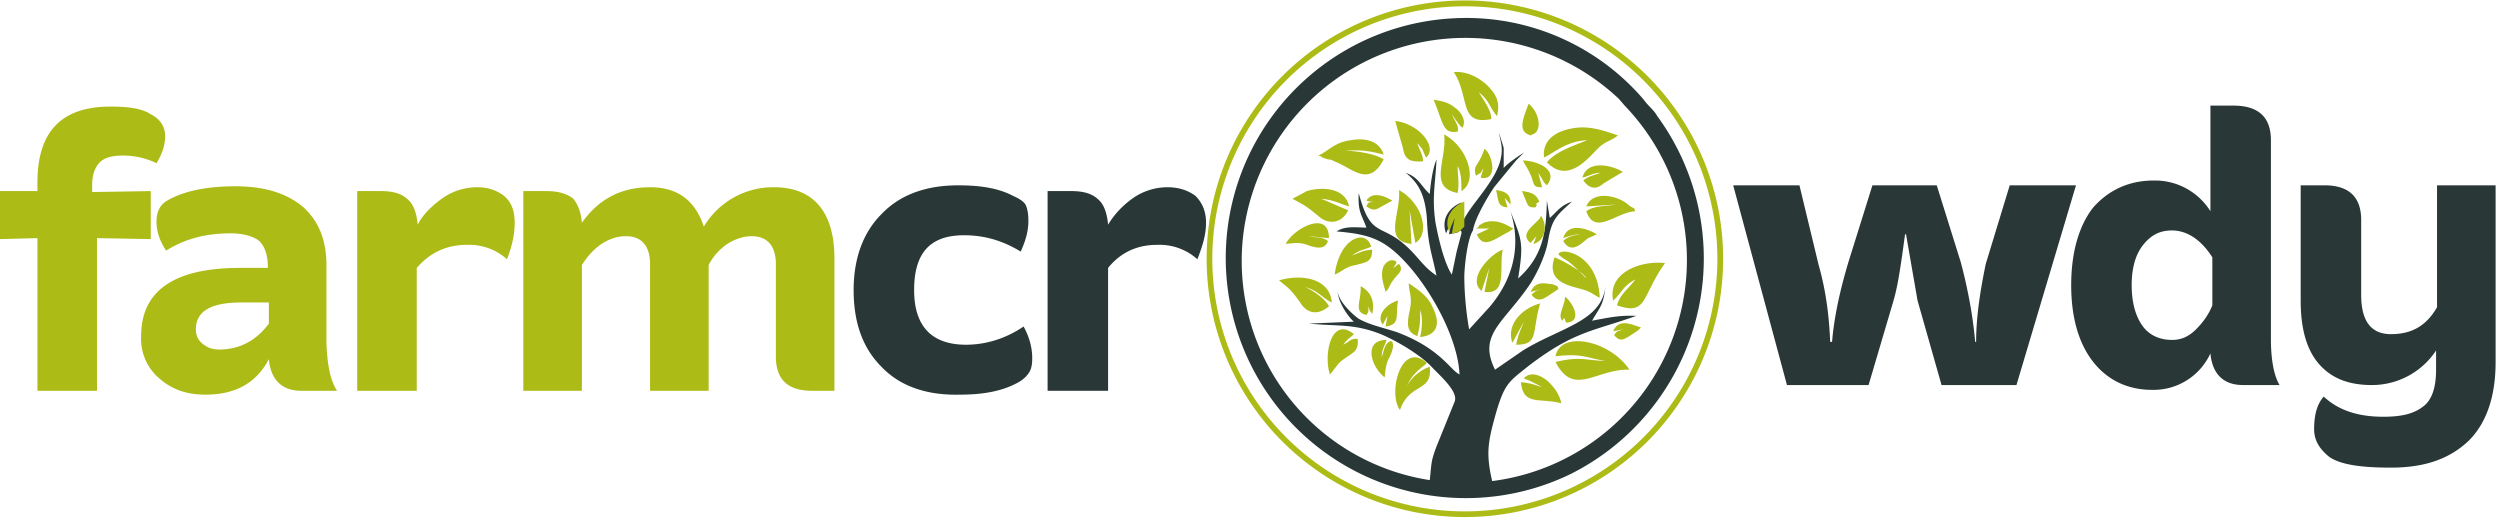 <svg width="270" height="56" fill="none" xmlns="http://www.w3.org/2000/svg"><path fill-rule="evenodd" d="M155.244.207a27.898 27.898 0 0 0-2.789 55.036 27.9 27.9 0 0 0 25.363-7.459 27.905 27.905 0 0 0 1.905-37.592A27.892 27.892 0 0 0 155.244.207zm.104.623a27.274 27.274 0 1 1 5.465 54.273A27.274 27.274 0 0 1 155.348.83z" fill="#ACBB16" /><path fill-rule="evenodd" d="M157.111 1.97a25.927 25.927 0 1 0 12.444 49.26 26.032 26.032 0 0 0 13.958-28.387 26.03 26.03 0 0 0-4.521-10.295c-.414-.726-.933-1.037-1.451-1.763a25.207 25.207 0 0 0-20.43-8.815zm.622 22.919c.104.207.104-.104.104.31l-.519 1.971-.518 2.49c-.83-1.245-1.452-3.942-1.763-5.6-.415-2.8 0-4.253.104-6.845-.415 1.037-.623 2.489-.726 3.733-1.037-.933-1.141-1.763-2.593-2.281 1.452 1.14 2.074 2.488 2.281 4.874.104 2.903.519 3.733 1.038 6.222-.934-.622-1.452-1.245-2.178-2.074-3.63-4.148-4.771-1.348-6.222-6.845-.104 2.075.311 2.282.829 3.734-1.141 0-2.281-.208-3.215.415 2.386.207 4.045.518 5.6 1.659 3.319 2.385 7.467 9.126 7.674 13.792-1.037-.518-2.074-2.8-6.74-4.563-1.556-.518-2.8-.725-4.148-1.451-.726-.519-2.282-1.97-2.282-3.111 0 1.348 1.244 3.007 1.763 3.422l-4.874.207c3.318.311 4.874 0 7.778 1.14 1.97.83 4.252 2.282 5.392 3.423.726.83 3.008 2.696 2.593 3.837l-1.97 4.874c-.623 1.66-.519 1.763-.726 3.63a23.957 23.957 0 0 1-20.223-25.719A24.162 24.162 0 0 1 149.677 5.67a24.163 24.163 0 0 1 25.167 5.011l.622.726a24.06 24.06 0 0 1-2.232 35.406 24.053 24.053 0 0 1-12.079 5.142c-.726-3.11-.414-4.355.415-7.362.933-3.215 1.452-3.423 3.526-5.082 4.874-3.733 6.948-3.733 11.615-5.393-1.763-.103-3.111.208-4.77.519.829-1.452 1.244-1.66 1.451-3.733-.414 3.837-4.874 4.459-8.918 6.948l-3.008 2.074c-1.866-3.733.83-4.978 3.63-9.022.726-1.037 1.763-3.111 2.074-4.77.415-2.593 1.037-2.904 2.593-4.356-1.245.415-1.66 1.14-2.385 1.763l-.312-1.867c-.103 3.007-.207 5.807-3.111 8.4.623-3.837.415-4.148-.829-7.26 1.244 3.838.207 7.467-2.282 10.371l-2.178 2.385c-.311-1.763-.518-3.837-.518-5.703 0-.934.311-4.045.933-4.978.208-1.348 1.66-3.733 2.282-4.667l2.385-2.904.83-.83c-.519.312-1.867 1.245-2.178 1.66V15.97l-.519-1.659c.208 1.14.519 1.763.104 3.215-.83 2.696-4.044 5.393-4.148 7.052V21.88c-1.141.415-2.282 1.66-1.659 3.319l.622-1.452-.311 1.556c.933-.208.829-.104 1.244-.415z" fill="#293737" /><path fill-rule="evenodd" d="M166.755 17.007c1.141-.518 2.386-1.763 4.667-1.866-1.555.622-3.422 1.244-4.356 2.385 2.489 2.593 4.875-1.037 5.808-1.763.622-.519 1.244-.622 1.867-1.14-1.556-.52-3.215-1.141-5.082-.727-1.659.311-3.111 1.245-2.904 3.111zM168 38.474c2.8-.311 3.111.104 5.392.519-2.281-.104-2.8-.519-5.392.103 1.97 3.837 4.355.726 7.985.83-2.178-3.215-7.467-4.252-7.985-1.452zM142.385 16.8l.311.104.104.103.622.208c.415 0 .622.207.933.31 1.763.727 3.526 2.697 5.082-.31-.933-.622-3.008-.933-4.252-.933 1.97-.104 2.593 0 4.252.414-.415-1.348-1.763-1.866-3.526-1.555-1.763.207-2.385 1.14-3.526 1.659zm31.837 15.66c.933-.83 1.037-1.556 2.385-2.282-.518.83-1.659 1.555-1.97 2.8 3.318 1.14 2.592-.934 5.185-4.563-2.8-.311-6.222 1.14-5.6 4.044zm-13.17-19.6c.103-.83-1.037-2.386-1.348-2.904 1.037.83 1.14 1.451 1.659 2.177l.311.415c.415-1.66-.207-2.489-1.141-3.422-.829-.726-2.074-1.452-3.526-1.348 1.763 2.696.519 5.807 4.045 5.081zm7.259 14.622c1.037.933.622.103 3.007 2.592-.207-.622-2.385-1.867-3.422-2.281-1.037 2.903 2.074 3.11 3.215 3.526.726.207 1.141.622 1.659.83-.207-4.875-4.355-5.497-4.459-4.668zm-10.889-6.638c.207-1.037 0-1.97 0-2.903l.104.207c.207.519.311 1.037.311 2.489 1.867-1.14.622-4.77-1.867-6.119.311 2.8-1.763 5.704 1.452 6.326zm-17.837.623c1.556.83 1.659.933 2.8 1.866 1.141 1.037 2.593.726 3.215-.622l-2.904-1.244c1.245.103 1.971.518 3.008.83-.415-1.971-2.8-2.178-4.563-1.66l-1.556.83zm-1.452 8.815c1.141.933 1.245.933 2.282 2.385.622 1.037 1.763 1.555 3.111.414-.311-.726-1.763-1.763-2.593-2.074 1.348.311 1.971 1.245 2.904 1.66-.208-2.593-3.215-3.112-5.704-2.386zm13.067 14c1.037-3.008 3.526-1.867 3.215-4.667-1.037.31-2.178 1.348-2.489 2.178.518-1.452 1.659-2.075 2.178-2.593-2.8-2.489-4.252 3.319-2.904 5.081zm1.867-7.986c.311-1.14.311-1.452.311-2.8.311.83.207 1.97 0 2.904 1.97-.207 2.177-1.556 1.348-3.215-.519-1.244-1.659-1.97-2.593-2.592.104 1.244.415 1.555.104 3.007-.311 1.452-.311 2.282.83 2.696zm-.623-9.955-.207-3.63.622 3.526c1.659-1.037.726-4.355-1.763-5.704.208 2.593-1.763 5.497 1.348 5.808zm18.874-4.045 3.215-.207c-1.141.207-2.385.104-3.215.726.934 2.696 3.215.104 5.289 0-.207-.519 0-.208-.518-.519l-.519-.415c-1.452-.933-3.629-1.14-4.252.415zm-17.629-4.874c0-.726-.415-1.244-.622-1.97l.518.622.415.933s.311-.103.415-.726c.103-1.348-1.763-3.007-3.734-3.214l.83 2.903c.207 1.245.726 1.556 2.178 1.452zm-10.06 23.022c.726-.83.83-1.244 1.66-1.763.829-.622 1.452-.725 1.348-2.074-.726-.103-.933.312-1.556.623.415-.623.726-.726 1.141-1.141-2.385-1.97-3.318 2.074-2.593 4.355zm.519-10.785c.933-.415 1.141-.83 2.281-1.037 1.141-.31 1.763-.31 1.763-1.66-1.14.105-1.244.312-2.177.623.933-.622 1.037-.518 2.074-.933-.519-1.97-3.422-1.037-3.941 3.007zm19.185 7.363 1.245-2.281c-.311.83-.623 1.348-.83 2.489 2.489 0 1.659-1.348 2.593-4.46-1.66.415-3.734 2.074-3.008 4.252zm-3.318-5.6.829-2.489-.518 2.593c2.489.311 1.555-2.489 1.97-4.563-1.244.415-3.941 3.111-2.281 4.46zm4.563 9.437.207.104.311.104 1.452.726c-.83-.208-1.141-.415-2.281-.519.207 2.593 2.074 1.66 4.355 2.282-.207-1.037-.83-1.763-1.348-2.282-.519-.519-1.867-1.348-2.696-.415zm-25.719-14.518c1.141-.104 1.556-.208 2.593.207 1.037.311 1.659.311 1.97-.518-.726-.519-1.244-.312-2.074-.519l2.178.207c0-3.11-3.837-1.037-4.667.623zm18.563-12.134c.207-.518-.311-1.14-.622-1.866.311.415.726 1.14 1.141 1.452.518-.83-.312-1.867-.83-2.178-.622-.519-1.348-.726-2.282-.83 1.038 2.385.934 3.733 2.593 3.422zm13.482 4.978c.829-.207 1.14-.518 1.97-.518-.622.207-1.452.414-1.867.83.519.725 1.245 1.14 2.178.31l2.074-1.244c-1.141-.726-3.837-1.348-4.355.622zm-21.363 21.57c.103-.83.103-1.244.414-1.97 1.037-1.866.208-2.592-.414-1.244l-.312 1.037c0-.934.312-1.141.519-1.867-2.489 0-1.763 2.8-.207 4.044zm9.851-16.074h1.452l-1.348.623c.726 1.659 1.867.518 3.526-.311l.415-.311c-.622-.312-1.763-1.141-3.215-.623l-.518.311v.104l-.104.104-.208.104zm9.437 1.037c.623-.207 1.141-.414 1.867-.414-.726.103-1.348.207-1.867.726.934 1.555 2.075.103 2.697-.312l.933-.414c-1.037-.622-3.111-1.348-3.63.415zm-11.096-.83.415-.414v-2.696c-1.141.415-2.281 1.659-1.659 3.215l.622-1.452-.311 1.659c.622-.104.518 0 .933-.311zm8.815-4.666-.415-1.555.208.31.414.727.311.31c1.245-1.555-.725-2.592-2.592-2.695l.207.414c1.348 2.074.519 2.49 1.867 2.49zm-1.244-5.6.207-.104c1.037-.31.83-2.281-.415-3.318-.726 1.867-1.141 3.007.208 3.422zm-15.66 16.904c.519-.519.311-.726 1.141-1.66.207-.31.519-.414.519-.933-.208-.726-.312-.31-.83 0 .311-.518.622-.726-.104-.83-.415 0-.726.312-.933.623-.415 1.037 0 1.97.207 2.8zm9.748-12.548.519-.311.311-.519-.311 1.037c1.97.415 1.244-2.592.415-3.11-.726 2.073-1.245 1.658-.934 2.903zm5.912 7.259.622-.726-.311.83c1.244-.311 1.555-1.97.829-3.008l-.103.104c-.104.518 0 0-.104.207-.83.934-2.074 1.66-.933 2.593zm0 5.289 1.244-.311c-.622.207-.622.104-1.141.622.415.518.83.726 1.659.207l1.245-.83-.104-.31-.518-.208-.934-.103c-.829 0-1.14.31-1.451.933zm8.918 4.252 1.037-.208c-.415.208-.622.104-.933.623.726.83 1.037.518 2.592-.519l.311-.311c-1.037-.311-2.385-1.037-3.007.415zm-24.889-.726.519-.934-.208 1.141c1.66-.207 1.037-1.244 1.348-2.8-.933.208-2.488 1.452-1.659 2.593zm-1.763-1.037c.311-.415.208-.415.208-.934l.103.312.104.207.207.311c.312-1.348-.103-2.385-1.244-3.007.104 1.555-.83 2.8.622 3.11zm21.156.622.207-.311.208.518c1.97-.103.518-2.385-.104-2.8-.104 1.141-.83 1.97-.311 2.593zM147.57 21.674l.415.104h.415c-.726.104-.622.104-.83.518.519.311.83.519 1.452.104l1.348-.726c-.829-.518-2.178-1.037-2.8 0zm18.252.726c.415-.622-.104-.104.104-.415l.311-.207c-.311-.83-.933-1.037-1.867-1.141.726 1.66.519 1.763 1.452 1.763zm-3.007 0-.311-1.037.622.726c.103-1.037-.519-1.452-1.556-1.556.311 1.141.104 1.763 1.245 1.867zM0 25.822v-5.185h4.044v-.933c0-5.497 2.593-8.193 7.882-8.193 1.97 0 3.422.208 4.356.83 1.037.518 1.555 1.348 1.555 2.385 0 .933-.311 1.867-.933 2.904-1.037-.519-2.282-.83-3.63-.83-1.14 0-1.97.207-2.489.726-.518.518-.83 1.348-.83 2.385v.83l6.327-.104v5.185l-5.808-.104v16.49h-6.43v-16.49L0 25.822zm36.4 16.385h-3.837c-2.074 0-3.319-1.14-3.526-3.422-1.348 2.593-3.63 3.837-6.844 3.837-1.97 0-3.526-.518-4.875-1.66a5.6 5.6 0 0 1-2.074-4.666c0-4.874 3.526-7.363 10.682-7.363h3.007c0-1.348-.31-2.281-.933-2.903-.622-.519-1.763-.83-3.111-.83-2.696 0-4.978.622-6.948 1.867-.622-.934-1.037-1.97-1.037-3.111 0-1.141.415-1.867 1.14-2.282 1.763-1.037 4.252-1.555 7.363-1.555 3.111 0 5.497.725 7.26 2.177 1.763 1.556 2.592 3.63 2.592 6.43v8.4c.104 2.385.415 3.94 1.141 5.081zm-12.756-4.459c2.075 0 3.941-.83 5.393-2.8v-2.281H26.03c-3.215 0-4.875.933-4.875 2.903 0 .623.208 1.141.726 1.556.519.415 1.038.622 1.763.622zm21.467-13.481c.519-1.037 1.452-1.97 2.593-2.8a6.517 6.517 0 0 1 3.837-1.245c1.14 0 2.074.311 2.903.933.83.726 1.141 1.66 1.141 2.904 0 1.348-.311 2.593-.83 3.941a6.119 6.119 0 0 0-4.355-1.556c-2.178 0-3.94.83-5.393 2.49v13.273h-6.43v-21.57h2.593c1.349 0 2.282.311 2.904.933.622.519.933 1.556 1.037 2.697zm38.682 14.207v-9.955c0-1.97-.934-3.008-2.593-3.008-.933 0-1.867.311-2.8.933-.83.623-1.452 1.349-1.867 2.178v13.585h-6.326V28.518c0-1.97-.933-3.007-2.592-3.007-1.037 0-1.867.311-2.8.933-.83.623-1.452 1.349-1.97 2.178v13.585h-6.326v-21.57h2.488c1.349 0 2.282.311 2.904.83.519.622.83 1.452.933 2.592 1.763-2.489 4.149-3.837 7.363-3.837 3.008 0 4.874 1.452 5.808 4.252a8.713 8.713 0 0 1 7.57-4.252c2.074 0 3.733.622 4.874 1.97 1.14 1.349 1.66 3.32 1.66 5.704v14.311h-2.386c-2.696 0-3.94-1.244-3.94-3.733z" fill="#ACBB16" /><path fill-rule="evenodd" d="M95.2 39.615c-1.97-1.97-3.008-4.667-3.008-8.296 0-3.423 1.037-6.223 3.008-8.193 1.97-2.074 4.77-3.111 8.296-3.111 2.385 0 4.356.311 5.911 1.14.726.312 1.141.623 1.348.934.208.415.311 1.037.311 1.763 0 1.14-.311 2.178-.829 3.318-1.867-1.14-3.837-1.763-6.119-1.763-3.629 0-5.392 1.867-5.392 5.912 0 1.866.415 3.318 1.348 4.355.933 1.037 2.385 1.556 4.252 1.556 2.074 0 4.252-.622 6.222-1.97.622 1.14.933 2.28.933 3.422 0 .725-.103 1.244-.415 1.659-.207.31-.622.726-1.244 1.037-1.556.83-3.526 1.244-6.119 1.244-3.629.104-6.533-.933-8.503-3.007zm24.474-15.348c.622-1.037 1.452-1.97 2.592-2.8a6.518 6.518 0 0 1 3.837-1.245c1.141 0 2.178.311 3.008.934.726.726 1.141 1.659 1.141 2.903 0 1.348-.415 2.593-.934 3.941a6.117 6.117 0 0 0-4.355-1.555c-2.178 0-3.941.83-5.289 2.488v13.275h-6.533v-21.57h2.592c1.348 0 2.282.31 2.904.932.622.519.933 1.556 1.037 2.697zm84.829 8.192-2.696 9.126h-8.815l-5.807-21.57h7.156l2.074 8.607c.829 2.904 1.14 5.704 1.244 8.297h.207c.208-2.593.83-5.497 1.763-8.608l2.593-8.296h6.948l2.593 8.296c.829 3.111 1.348 6.119 1.555 8.608h.104c0-2.593.415-5.393 1.037-8.4l2.593-8.504h7.155l-6.429 21.57h-8.089l-2.593-9.126-1.244-7.155h-.104c-.415 3.007-.726 5.392-1.245 7.155zm34.43.519v-5.185c-1.244-1.97-2.8-2.904-4.355-2.904-1.349 0-2.282.518-3.112 1.556-.829 1.037-1.244 2.488-1.244 4.355 0 1.867.415 3.319 1.141 4.356s1.866 1.555 3.215 1.555c.933 0 1.763-.31 2.592-1.14.726-.727 1.348-1.556 1.763-2.593zm6.326-17.837v21.467c0 2.177.311 3.94.933 4.977h-3.94c-2.074 0-3.319-1.14-3.526-3.422a6.742 6.742 0 0 1-6.326 3.94c-2.593 0-4.771-1.036-6.326-3.007-1.556-1.97-2.385-4.77-2.385-8.296s.829-6.43 2.385-8.4c1.659-1.867 3.837-2.904 6.533-2.904a7.05 7.05 0 0 1 6.119 3.319V11.407h2.489c2.696 0 4.044 1.245 4.044 3.734zm24.267 4.874v19.081c0 3.63-.934 6.534-2.904 8.504-2.074 1.97-4.77 2.904-8.4 2.904-3.215 0-5.393-.311-6.637-1.141-1.037-.83-1.659-1.763-1.659-3.007 0-1.556.311-2.697 1.037-3.526 1.659 1.555 3.837 2.178 6.429 2.178 1.971 0 3.319-.312 4.356-1.141.933-.726 1.348-2.074 1.348-3.941v-2.074a8.293 8.293 0 0 1-6.948 3.733c-2.489 0-4.356-.726-5.704-2.281-1.348-1.556-1.97-3.837-1.97-6.845V20.015h2.592c2.593 0 3.941 1.244 3.941 3.733v8.09c0 2.8 1.037 4.251 3.215 4.251 2.281 0 3.837-.933 4.978-2.904v-13.17h6.326z" fill="#293737" /></svg>
